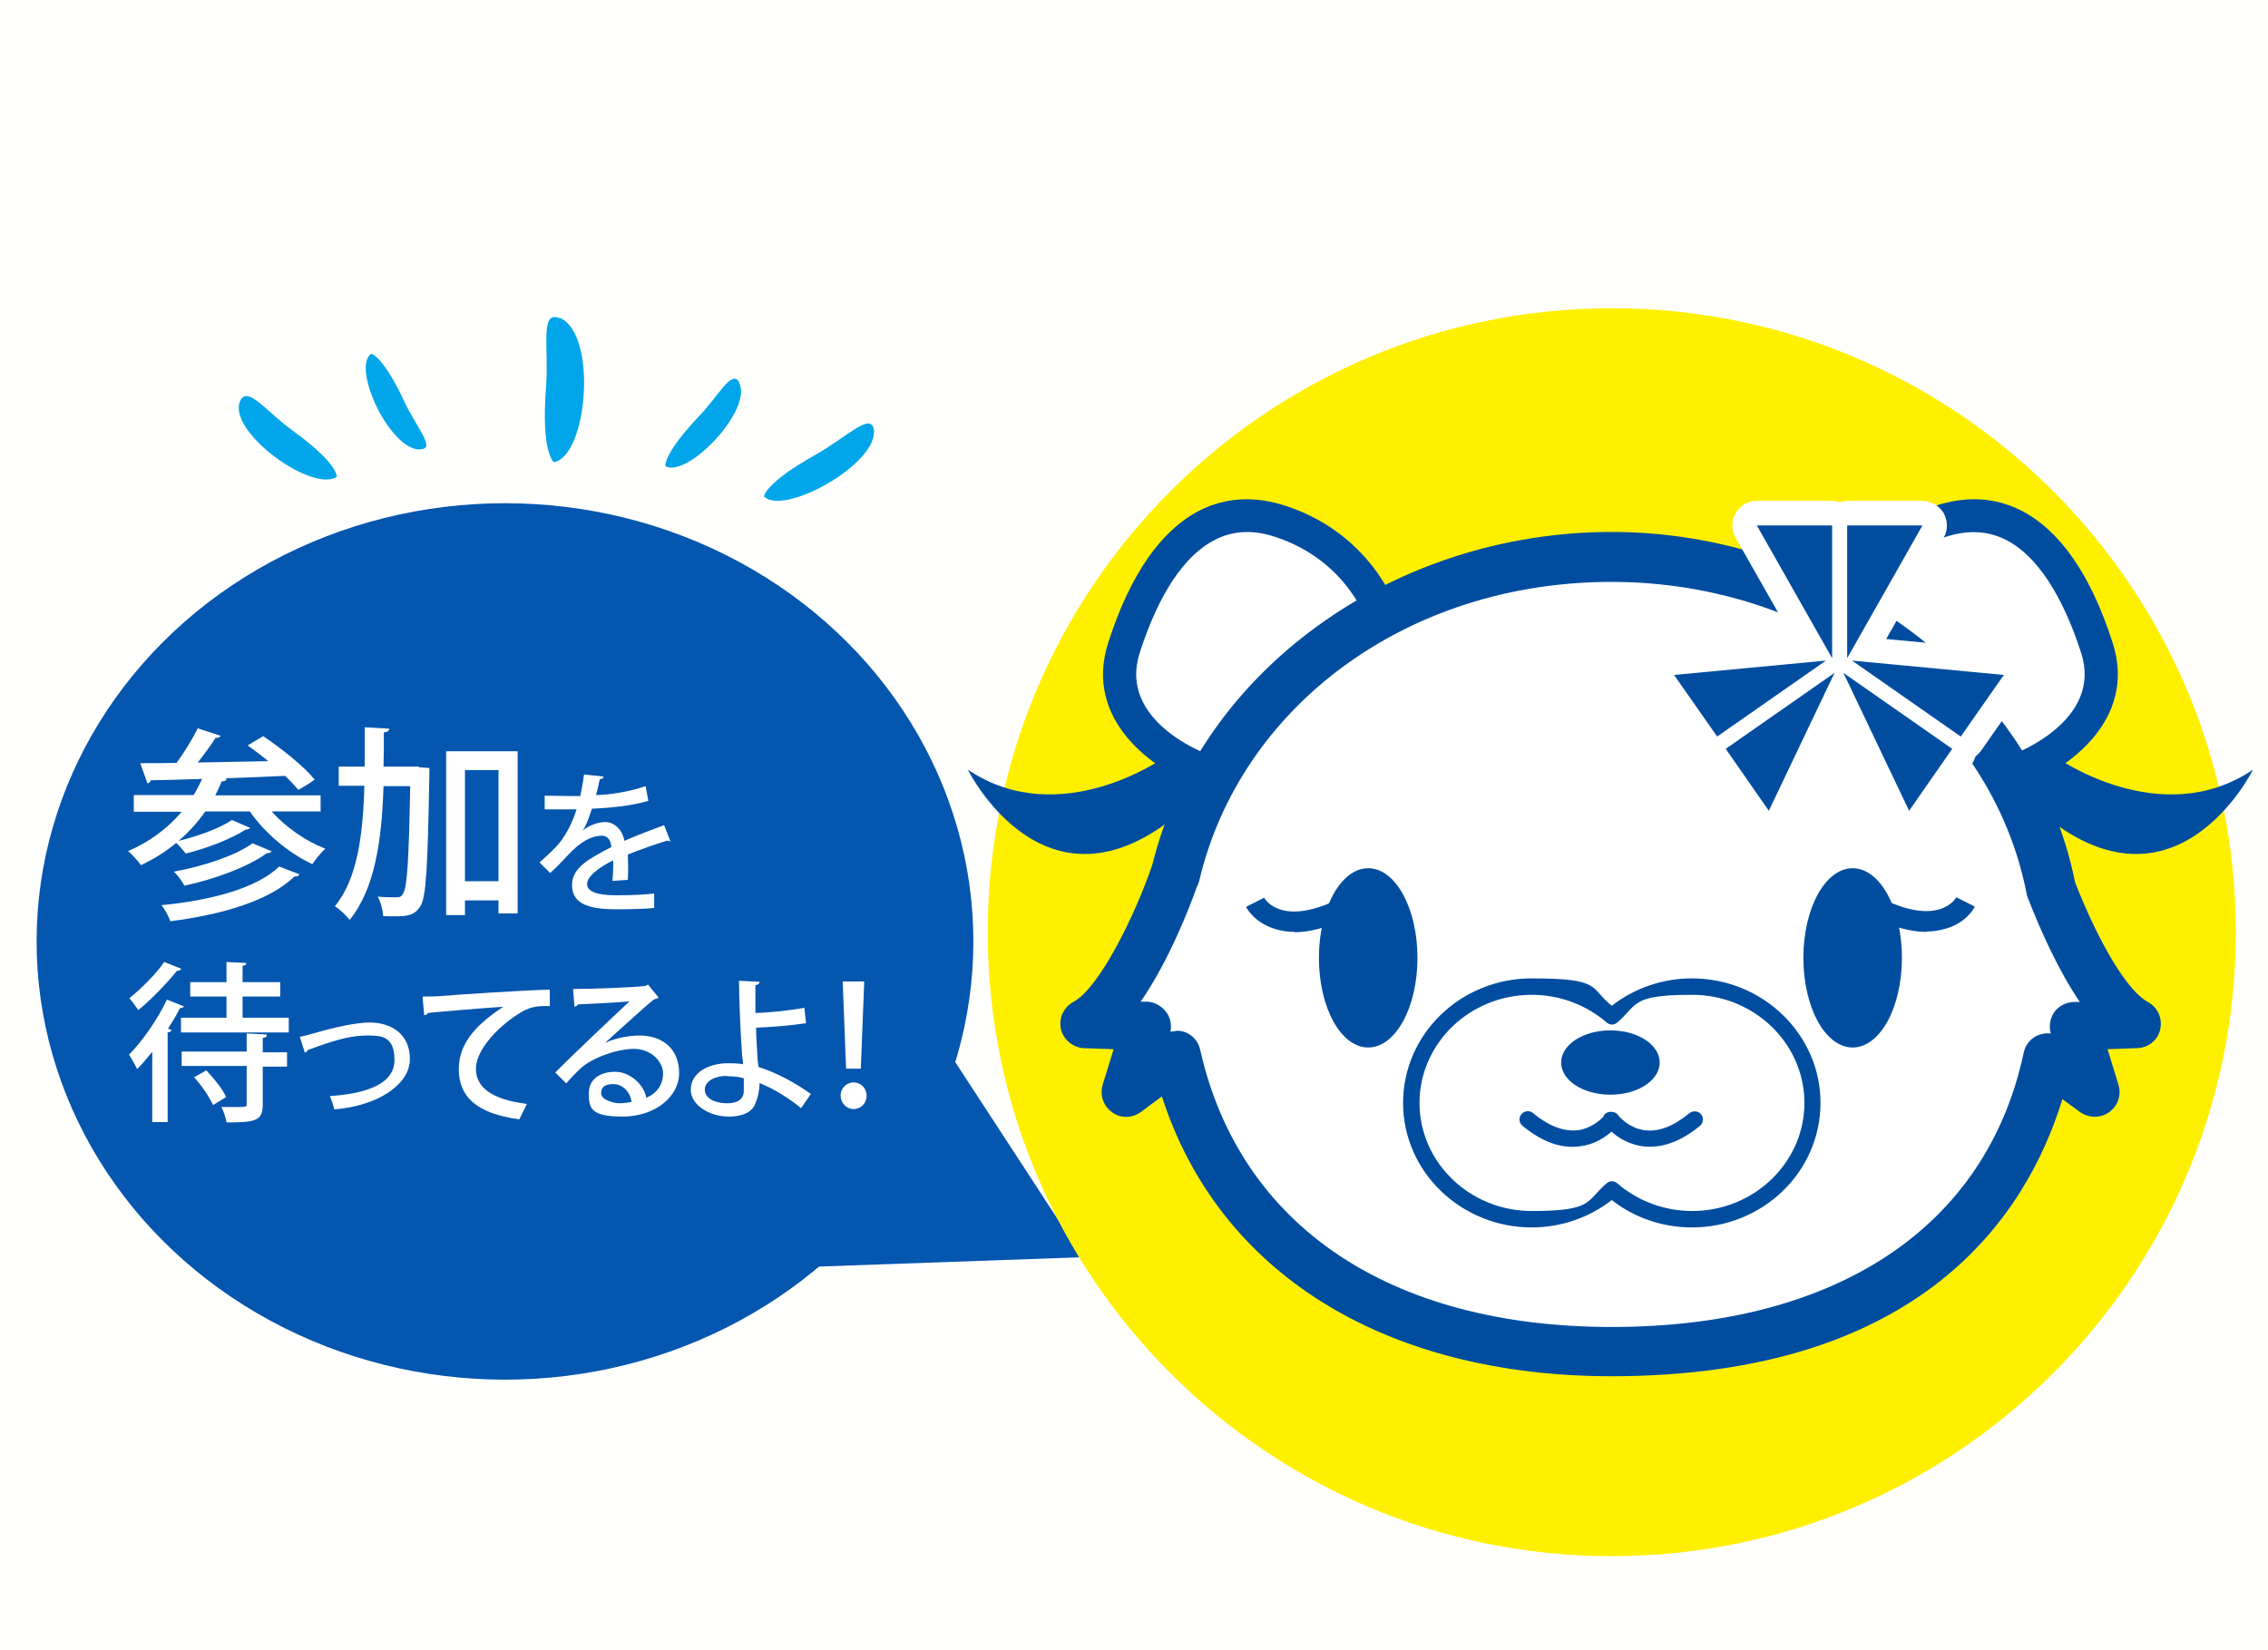 <?xml version="1.0" encoding="UTF-8"?>
<svg xmlns="http://www.w3.org/2000/svg" version="1.1" viewBox="0 0 662.9 482.4">
  <defs>
    <style>
      .cls-1 {
        fill: #0456af;
      }

      .cls-2 {
        fill: #fff000;
      }

      .cls-3 {
        fill: #fffffe;
      }

      .cls-4 {
        fill: #fff;
      }

      .cls-5 {
        fill: #00a6e9;
      }

      .cls-6 {
        fill: #004da0;
      }
    </style>
  </defs>
  <!-- Generator: Adobe Illustrator 28.6.0, SVG Export Plug-In . SVG Version: 1.2.0 Build 709)  -->
  <g>
    <g id="_レイヤー_1" data-name="レイヤー_1">
      <g id="_レイヤー_1-2" data-name="_レイヤー_1">
        <rect class="cls-3" y="0" width="664.9" height="485.5"/>
        <g>
          <ellipse class="cls-1" cx="147.6" cy="275.2" rx="136.9" ry="128.1"/>
          <polygon class="cls-1" points="226.5 370.7 316.4 367.5 268.6 294.2 226.5 370.7"/>
        </g>
        <g id="_x32_022_仙台育英学園高等学校___x3000_合格者ガイダンス_2022_仙台育英学園高等学校___x3000_合格者ガイダンス">
          <path class="cls-5" d="M122.8,131.4c-8.9.2-20.1-24-14.3-28,0,0,3.4.6,9.5,13.6,3.5,7.7,9.6,14.3,4.9,14.3h0Z"/>
          <path class="cls-5" d="M163.6,92.9c11.1,4.6,8.2,40.4-1.7,42.2,0,0-3.8-2.6-2.3-21.9.9-11.3-1.9-22.6,3.9-20.2h0Z"/>
          <path class="cls-5" d="M216,111.8c4.2,7.9-15,28-21.5,24.5,0,0-.9-3.2,9.4-14.2,6.1-6.2,10-14.4,12.2-10.3Z"/>
          <path class="cls-5" d="M255.4,125.5c1.5,10-26.4,25.5-32.1,19.6,0,0,.2-3.9,15.3-12.3,8.7-4.9,16-12.5,16.8-7.2h0Z"/>
          <path class="cls-5" d="M70.2,117.2c-3.9,8.9,21,26.9,28.2,22.2,0,0,.8-3.6-12.7-13.4-7.8-5.6-13.4-13.5-15.5-8.8Z"/>
        </g>
      </g>
      <path class="cls-2" d="M653.5,272.5c0,100.7-81.7,182.4-182.4,182.4s-182.4-81.7-182.4-182.4,81.7-182.4,182.4-182.4,182.4,81.7,182.4,182.4Z"/>
      <g>
        <path class="cls-4" d="M351.3,225s-30.6-11.2-22.8-35.6c7.8-24.4,22.2-45,46.2-36.8,24,8.1,30,29.4,30,29.4"/>
        <path class="cls-6" d="M351.3,229.8c-.6,0-1.1,0-1.7-.3-12.1-4.4-33-18.8-25.7-41.6,6.4-19.9,15.4-32.9,26.8-38.7,7.7-3.9,16.3-4.3,25.5-1.2,26.1,8.8,32.8,31.6,33.1,32.6.7,2.6-.8,5.2-3.3,5.9-2.5.7-5.2-.8-5.9-3.3-.2-.8-5.7-18.9-26.9-26.1-6.7-2.3-12.6-2.1-18.1.7-8.9,4.5-16.5,15.9-22,33.1-6.3,19.7,18.8,29.2,19.9,29.6,2.5.9,3.8,3.7,2.8,6.2-.7,1.9-2.6,3.1-4.5,3.1Z"/>
      </g>
      <g>
        <path class="cls-4" d="M590.1,225s30.6-11.2,22.8-35.6-22.2-45-46.2-36.8c-24,8.1-30,29.4-30,29.4"/>
        <path class="cls-6" d="M590.1,229.8c-2,0-3.8-1.2-4.5-3.1-.9-2.5.4-5.2,2.8-6.2h0c1.1-.4,26.2-10,19.9-29.6-5.5-17.1-13.1-28.6-22-33.1-5.4-2.7-11.3-3-18.1-.7-21.4,7.2-26.9,25.9-26.9,26.1-.7,2.6-3.4,4-5.9,3.3-2.6-.7-4-3.4-3.3-5.9.3-1,7-23.8,33.1-32.6,9.2-3.1,17.7-2.7,25.5,1.2,11.4,5.8,20.4,18.8,26.8,38.7,7.3,22.7-13.6,37.1-25.7,41.6-.5.2-1.1.3-1.7.3Z"/>
      </g>
      <g>
        <path class="cls-4" d="M606.3,300l18-.6c-10.9-5.9-20.9-29.5-24.8-39.3-10.6-55.2-64.1-97.2-128.4-97.2s-115.1,39.9-127.6,93h0c0-.1-12.6,36.1-26.4,43.6l18,.6-6,19.4,14.7-10.9c11.4,50.6,54.7,86.6,127.3,86.6s116.8-35.7,127.5-85.9l13.7,10.2-6-19.4Z"/>
        <path class="cls-6" d="M471.1,402.3c-66.7,0-115-30.4-131.5-81.8l-6.2,4.6c-2.5,1.8-5.9,1.9-8.4,0-2.5-1.8-3.6-5-2.7-8l3.2-10.4-8.6-.3c-3.2-.1-6-2.4-6.8-5.5-.7-3.2.7-6.4,3.6-8,7.8-4.2,18.2-25.8,23-39.8,0-.1,0-.2.1-.3,13.9-56.5,70.2-97.3,134.3-97.3s123.6,43,135.4,102.4c7.1,18.1,15.4,31.9,21.3,35,2.9,1.6,4.3,4.8,3.6,8-.7,3.2-3.5,5.4-6.8,5.5l-8.6.3,3.2,10.4c.9,3-.2,6.2-2.7,8-2.5,1.8-5.9,1.8-8.5,0l-5.2-3.8c-10.5,34.3-41.5,81-131.8,81ZM343.8,301.3c.8,0,1.7.1,2.5.4,2.3.8,4,2.8,4.5,5.2,11.6,51.5,55.5,81,120.3,81s109.4-28.5,120.4-80.2c.5-2.4,2.2-4.4,4.5-5.2,1.1-.4,2.2-.5,3.4-.4-.6-2.1-.2-4.4,1-6.2,1.3-1.8,3.4-2.9,5.6-3h1.9c-6.1-9-11.3-20.4-15.1-30.2-.2-.4-.3-.8-.4-1.2-10.2-52.9-61.2-91.4-121.4-91.4s-108.6,36.8-120.5,87.4c-.2.6-.4,1.3-.7,1.8-2.1,5.9-8.1,21.5-16.4,33.5h1.9c2.2.1,4.3,1.3,5.6,3.1,1.2,1.6,1.6,3.7,1.2,5.7.5-.1,1.1-.2,1.6-.2Z"/>
      </g>
      <path class="cls-6" d="M385.5,280c0,14.5,6.4,26.2,14.4,26.2s14.4-11.7,14.4-26.2-6.4-26.2-14.4-26.2-14.4,11.7-14.4,26.2Z"/>
      <path class="cls-6" d="M494.5,358.8c-8.5,0-16.8-2.8-23.4-8-6.7,5.2-14.9,8-23.4,8-20.7,0-37.6-16.3-37.6-36.4s16.8-36.4,37.6-36.4,16.8,2.8,23.4,8c6.7-5.2,14.9-8,23.4-8,20.7,0,37.6,16.3,37.6,36.4s-16.8,36.4-37.6,36.4ZM471.1,345.3c.6,0,1.1.2,1.6.6,6,5.2,13.8,8.1,21.9,8.1,18.1,0,32.8-14.2,32.8-31.6s-14.7-31.6-32.8-31.6-15.8,2.9-21.9,8.1c-.9.8-2.2.8-3.1,0-6-5.2-13.8-8.1-21.9-8.1-18.1,0-32.8,14.2-32.8,31.6s14.7,31.6,32.8,31.6,15.8-2.9,21.9-8.1c.4-.4,1-.6,1.6-.6Z"/>
      <path class="cls-6" d="M485.1,310.6c0,5.2-6.4,9.4-14.4,9.4s-14.4-4.2-14.4-9.4,6.4-9.4,14.4-9.4,14.4,4.2,14.4,9.4Z"/>
      <path class="cls-6" d="M482.3,335.2c-.7,0-1.4,0-2-.1-4.2-.5-7.4-2.6-9.3-4.3-1.9,1.7-5,3.8-9.3,4.3-5.4.7-11-1.3-16.7-6-1-.8-1.2-2.4-.3-3.4.8-1,2.4-1.2,3.4-.3,4.6,3.8,8.9,5.4,13,5,3.9-.5,6.5-2.9,7.6-4,0,0,0-.1,0-.2.8-1.6,3.6-1.6,4.4,0,0,0,0,0,0,0,.9,1,3.6,3.7,7.7,4.2,4.1.5,8.4-1.2,13-5,1-.8,2.5-.7,3.4.3.8,1,.7,2.5-.3,3.4-5,4.1-9.9,6.1-14.6,6.1Z"/>
      <path class="cls-6" d="M378.3,272.4c-1.9,0-3.8-.3-5.5-.8-6.1-1.8-8.4-6.1-8.6-6.5l5.3-2.7c0,.1,1.4,2.6,5.2,3.6,3.6,1,10,.8,20.7-5.4l3,5.2c-7.6,4.5-14.3,6.7-20.1,6.7Z"/>
      <path class="cls-6" d="M555.9,280c0,14.5-6.4,26.2-14.4,26.2s-14.4-11.7-14.4-26.2,6.4-26.2,14.4-26.2,14.4,11.7,14.4,26.2Z"/>
      <path class="cls-6" d="M563.1,272.4c-5.8,0-12.5-2.2-20.1-6.7l3-5.2c10.8,6.3,17.3,6.4,20.9,5.3,3.6-1.1,4.9-3.5,4.9-3.5l5.4,2.7c-.2.5-2.5,4.8-8.6,6.5-1.7.5-3.6.8-5.5.8Z"/>
      <path class="cls-6" d="M340.5,221.3s-30.6,21.9-57.6,3.7c0,0,23.4,47.5,64.2,10.6l5.4-2.5-12-11.9Z"/>
      <path class="cls-6" d="M600.9,221.3s30.6,21.9,57.6,3.7c0,0-23.4,47.5-64.2,10.6l-5.4-2.5,12-11.9Z"/>
      <path class="cls-4" d="M592.3,194.3c-1.1-2.3-3.3-3.9-5.9-4.2l-35.1-3.3,16.8-29.6c1.3-2.2,1.2-5,0-7.2-1.3-2.2-3.7-3.6-6.2-3.6h-22c-.8,0-1.5.2-2.2.4-.7-.2-1.4-.4-2.2-.4h-22c-2.6,0-4.9,1.4-6.2,3.6-1.3,2.2-1.3,4.9,0,7.2l16.8,29.6-35.4,3.4c-2.6.2-4.8,1.8-5.9,4.2-1.1,2.3-.8,5,.6,7.1l12.6,18c.4.6,1,1.1,1.6,1.6.2.7.5,1.4.9,2l12.6,18c1.4,1.9,3.6,3.1,5.9,3.1s.4,0,.6,0c2.6-.2,4.8-1.8,5.9-4.1l14-29.4,14,29.4c1.1,2.3,3.3,3.9,5.9,4.1.2,0,.4,0,.6,0,2.3,0,4.5-1.1,5.9-3.1l12.6-18c.4-.6.7-1.3.9-2,.6-.4,1.1-1,1.6-1.6l12.6-18c1.5-2.1,1.7-4.8.6-7.1Z"/>
      <g>
        <g>
          <polygon class="cls-6" points="513.5 153.6 535.5 153.6 535.5 192.4 513.5 153.6"/>
          <polygon class="cls-6" points="561.9 153.6 539.9 153.6 539.9 192.4 561.9 153.6"/>
        </g>
        <g>
          <polygon class="cls-6" points="517 237 504.4 218.9 536.2 196.7 517 237"/>
          <polygon class="cls-6" points="489.3 197.3 501.9 215.3 533.7 193.1 489.3 197.3"/>
        </g>
        <g>
          <polygon class="cls-6" points="558 237 570.6 218.9 538.8 196.7 558 237"/>
          <polygon class="cls-6" points="585.7 197.3 573.1 215.3 541.3 193.1 585.7 197.3"/>
        </g>
      </g>
      <g>
        <path class="cls-4" d="M93.8,237.2h-14.4c4.1,4.6,10,8.7,15.7,10.9-1.3,1.1-2.9,3.2-3.8,4.5-6.9-3.2-13.7-8.9-18.3-15.4h-13c-2.2,3.2-4.9,6.1-7.8,8.6,5.5-1.3,12.1-3.7,15.6-6.1l5.3,2.3c-.2.3-.6.5-1.3.5-4.1,2.7-11.4,5.5-17.5,7-.7-.9-1.8-2.2-2.8-3.1-3.1,2.6-6.5,4.7-10.3,6.5-.8-1.1-2.6-3.2-3.8-4.1,6.1-2.6,11.5-6.5,15.7-11.5h-14v-4.9h17.5c.9-1.5,1.7-3.1,2.5-4.7-5.7.2-10.9.3-15,.4-.2.5-.5.8-1,.9l-2.1-5.9c3,0,6.6,0,10.6-.1,2.3-3.1,4.7-7.1,6.2-10.1l6.7,2.2c-.2.4-.7.6-1.5.6-1.4,2.2-3.3,4.8-5.2,7.2,6.5-.1,13.6-.3,20.6-.4-2-1.7-4.1-3.2-6-4.6l4.5-2.7c5.3,3.5,11.9,8.8,15.1,12.7-2,1.4-3.4,2.2-4.8,3-1-1.2-2.3-2.6-3.9-4.1-5.8.3-11.8.5-17.5.7l.5.2c-.2.5-.7.7-1.5.7-.6,1.4-1.2,2.8-1.9,4.1h30.8v4.9ZM87.5,255.6c-.2.4-.7.7-1.4.6-7.4,7.1-20.9,11.1-36.3,13.1-.5-1.4-1.6-3.5-2.6-4.7,14.4-1.4,27.8-4.9,34.4-11.3l6,2.3ZM79.3,248.9c-.2.4-.7.5-1.3.5-5.5,4-15.2,7.6-24.1,9.5-.7-1.3-1.9-3-3.1-4.1,8.3-1.5,18-4.6,23-8.3l5.5,2.3Z"/>
        <path class="cls-4" d="M122.5,224.3l3,.2c0,.4,0,1.2,0,1.9-.5,27-.9,36.1-2.7,38.6-1.9,2.9-4,3-10.8,2.8-.1-1.7-.7-4.1-1.6-5.7,2.3.2,4.5.2,5.5.2s1.4-.2,1.9-1.1c1.2-1.7,1.7-9.4,2.1-31.4h-7.8c-.5,15.8-2.5,30-9.9,39.1-1-1.3-2.9-3.1-4.3-4,6.5-8,8.2-20.5,8.6-35.2h-7.5v-5.6h7.6c0-3.7,0-7.6,0-11.5l7.2.4c-.1.7-.6,1-1.6,1.1,0,3.4,0,6.7-.1,10h10.3ZM130.4,219.6h20.9v47.4h-5.6v-3.8h-9.8v4.3h-5.5v-47.8ZM135.9,257.6h9.8v-32.5h-9.8v32.5Z"/>
        <path class="cls-4" d="M196.2,245.9c0,0-.2,0-.3,0-.3,0-.5,0-.8-.2-3.4,1-8.1,2.7-11.6,4.1,0,1,.1,2.1.1,3.4s0,2.6-.1,4l-4.5.3c.2-1.9.3-4.5.2-6-4.2,2.1-7.6,4.7-7.6,6.9s2.8,3.3,8.4,3.3,8.4-.2,11.2-.5v4.2c-2.5.3-6.4.4-11.3.4-8.6,0-12.7-2-12.7-7.1s5-7.7,11.5-11.1c-.2-2-1.1-3.3-2.7-3.3-3.1,0-6.4,1.7-10.3,6-1.2,1.3-2.9,3.1-4.9,4.9l-3.1-3.1c2.1-1.9,4.5-4,5.9-5.8,2-2.5,4-6.5,4.9-9.7h-2.1c-1.8,0-5,0-7.2,0v-4c2.7,0,5.8.1,7.7.1h2.7c.4-2,.8-3.9,1.1-6.3l5.7.6c0,.5-.5.7-1.1.8-.3,1.6-.7,3.1-1.1,4.6,3.3,0,9.3-.8,14.5-2.6l.8,4.3c-5,1.5-11.5,2.1-16.5,2.3-.9,2.9-1.8,5.2-2.7,6.4h0c1.8-1.5,4.4-2.5,6.7-2.5s4.9,2,5.5,5.5c3.6-1.6,8.1-3.3,11.6-4.6l1.8,4.6Z"/>
        <path class="cls-4" d="M44.6,307.3c-1.5,1.9-3,3.7-4.5,5.2-.5-1-1.7-3.2-2.4-4.2,3.8-3.8,8.3-10.2,11.1-16.1l5,2c-.2.3-.6.5-1.2.5-1,2-2.2,4-3.5,6l1.1.4c-.1.3-.5.6-1.2.7v26.2h-4.5v-20.8ZM52.9,283.3c-.2.4-.7.5-1.2.5-2.8,3.5-7.4,8.3-11.3,11.5-.6-1-1.8-2.6-2.6-3.5,3.5-2.8,7.9-7.2,10.2-10.6l5,2ZM70.8,297.5h13.6v4.3h-31.5v-4.3h13.3v-6.2h-10.6v-4.2h10.6v-5.9l5.8.3c0,.5-.3.7-1.1.8v4.8h11v4.2h-11v6.2ZM78,302.6c0,.4-.3.7-1.2.8v4.2h7.1v4.2h-7.1v11.1c0,4.8-2.2,5.2-10.6,5.2-.2-1.3-.8-3.2-1.5-4.5,1.4,0,2.8,0,3.9,0,3.5,0,3.5,0,3.5-.9v-11.1h-19v-4.2h19v-5.3l5.8.3ZM62.2,322.9c-1-2.2-3.3-5.7-5.5-8l3.6-2c2.2,2.3,4.8,5.5,5.8,7.8l-3.8,2.3Z"/>
        <path class="cls-4" d="M87.6,303.1c.9-.2,2.5-.6,4.3-1.1,6.2-1.8,12.4-3.1,16.1-3.1,6.2,0,11.8,3.2,11.8,10.7s-9.5,13.7-22.1,14.7c-.2-1-.9-3.1-1.3-3.9,10.8-.7,18.9-3.6,18.9-10.5s-3.6-7.2-7.9-7.2-8.3,1-14.6,3.2c-.9.4-2.1.8-2.8,1-.1.4-.5.7-.9.8l-1.5-4.7Z"/>
        <path class="cls-4" d="M123.8,291.3c1.4,0,3.3,0,4.5-.1,4.6-.4,25.6-1.8,32.4-1.9v4.8c-3.6-.1-6,.1-9.5,2.5-5.8,3.7-12.1,10.4-12.1,15.8s4.5,9,14.9,10.3l-2.2,4.5c-12.8-1.7-17.7-6.8-17.7-14.7s5.6-13.3,13-18.2c-4.9.3-17.1,1.3-22,1.8-.1.3-.7.6-1.1.7l-.5-5.4Z"/>
        <path class="cls-4" d="M177,304.8c2.7-1.3,6.8-2.1,9.9-2.1,7,0,11.6,4.1,11.6,11s-7.1,12.7-16.5,12.7-9.9-2.5-9.9-6.8,3.5-6.3,7.7-6.3,8.4,3.6,9.1,7.6c2.9-1.2,4.9-3.7,4.9-7.1s-3.4-7.2-8.5-7.2-12.6,2.8-15.7,5.8c-1.2,1.1-3,3-4.1,4.3l-3.2-3.2c3.6-3.7,15.7-15.2,21.7-20.8-2.4.3-10.8.7-15.1.9,0,.3-.6.6-1,.7l-.4-5.2c5.9,0,18.1-.5,21.2-.9l.7-.4,3.1,3.8c-.3.3-.8.4-1.3.5-2.7,2.1-10.6,9.4-14.2,12.6h0ZM181.2,322.5c1,0,2.5-.2,3.4-.4-.4-2.9-2.6-5.2-5.3-5.2s-3.6,1-3.6,2.7,3.1,2.9,5.5,2.9Z"/>
        <path class="cls-4" d="M234.1,323.9c-3.4-2.8-8-5.7-12.1-7.3,0,2.1-.5,4.4-1.1,5.6-.6,2.3-3,4.2-8,4.2s-10.9-3-11-7.8c0-5,5-7.7,10.7-7.8,1.3,0,3.2,0,4.6.3,0-.9-.2-1.8-.3-2.6-.4-5.9-.9-16-.9-21.8l6,.3c0,.5-.4.9-1.2,1v8.1c2.9,0,9.3-.6,14.3-1.5l.5,4.5c-4.6.7-10.8,1.2-14.6,1.3,0,3.2.3,6.1.4,8.6,0,.9.2,1.9.3,2.9,5.4,1.7,10.9,4.7,15.3,7.9l-2.9,4.2ZM212.5,314.5c-3.8,0-6.5,1.7-6.5,4,0,2.7,3.2,4,6.5,4s4.9-1.3,4.9-3.7,0-2.6,0-3.6c-1.6-.5-3.4-.6-4.9-.6Z"/>
        <path class="cls-4" d="M245.7,320.3c0-2.2,1.7-3.9,3.8-3.9s3.8,1.7,3.8,3.9-1.7,3.9-3.8,3.9-3.8-1.8-3.8-3.9ZM247.3,312.4l-1-25.5h6.3l-1,25.5h-4.4Z"/>
      </g>
      <g>
        <path d="M743.1,636.1h-1v-3.9c0-1.1-.4-2-1.5-2s-1.7.6-1.7,1.8v4h-1v-9.6h1v4.1h0c.4-.7,1.2-1.2,2-1.2s2.2.5,2.2,2.7v4Z"/>
        <path d="M745.3,628.4l1-.3v1.5h1.7v.8h-1.7v3.8c0,.8.3,1.3.9,1.3s.5,0,.7,0v.8c-.2,0-.5.2-.9.2-1.6,0-1.6-1.4-1.6-2.1v-3.8h-1v-.8h1v-1.2Z"/>
        <path d="M749.6,628.4l1-.3v1.5h1.7v.8h-1.7v3.8c0,.8.3,1.3.9,1.3s.5,0,.7,0v.8c-.2,0-.5.2-.9.2-1.6,0-1.6-1.4-1.6-2.1v-3.8h-1v-.8h1v-1.2Z"/>
        <path d="M754.5,630.7c.5-.8,1.2-1.3,2.2-1.3,1.5,0,2.7,1.3,2.7,3.3s-1.4,3.5-2.8,3.5-1.6-.4-2-1h0v3.6h-1v-7.1c0-.9,0-1.5,0-2.1h.9v1.1h0ZM754.6,633.5c0,1.3.9,1.9,1.8,1.9,1.3,0,2-1.1,2-2.7s-.7-2.6-2-2.6-1.9,1.1-1.9,2v1.2Z"/>
        <path d="M763.9,630.6c-.2-.2-.7-.4-1.3-.4s-1.1.4-1.1,1,.4.8,1.2,1.2c1.1.4,1.7,1,1.7,2s-.9,1.9-2.3,1.9-1.3-.2-1.7-.4l.3-.8c.3.2.9.4,1.5.4.9,0,1.3-.5,1.3-1.1s-.3-.9-1.2-1.3c-1.1-.4-1.7-1.1-1.7-1.8s.8-1.9,2.1-1.9,1.2.2,1.5.4l-.3.8Z"/>
        <path d="M765.7,630.6c0-.4.3-.8.7-.8s.7.3.7.8-.3.8-.7.8-.7-.4-.7-.8ZM765.7,635.5c0-.4.3-.8.7-.8s.7.3.7.8-.3.8-.7.8-.7-.4-.7-.8Z"/>
        <path d="M768.4,636.7h-.8l3.8-9.8h.8l-3.8,9.8Z"/>
        <path d="M773,636.7h-.8l3.8-9.8h.8l-3.8,9.8Z"/>
        <path d="M786.1,629.6l-2.1,6.5h-.9l-1-3.3c-.2-.7-.4-1.4-.6-2.2h0c-.2.8-.4,1.5-.6,2.2l-1.1,3.3h-.9l-1.9-6.5h1l.9,3.4c.2.7.4,1.4.5,2.1h0c.1-.6.4-1.4.6-2.1l1.1-3.4h.9l1,3.4c.2.8.4,1.5.6,2.1h0c.1-.6.3-1.3.5-2.1l1-3.4h1Z"/>
        <path d="M795.7,629.6l-2.1,6.5h-.9l-1-3.3c-.2-.7-.4-1.4-.6-2.2h0c-.2.8-.4,1.5-.6,2.2l-1.1,3.3h-.9l-1.9-6.5h1l.9,3.4c.2.7.4,1.4.5,2.1h0c.1-.6.4-1.4.6-2.1l1.1-3.4h.9l1,3.4c.2.8.4,1.5.6,2.1h0c.1-.6.3-1.3.5-2.1l1-3.4h1Z"/>
        <path d="M805.3,629.6l-2.1,6.5h-.9l-1-3.3c-.2-.7-.4-1.4-.6-2.2h0c-.2.8-.4,1.5-.6,2.2l-1.1,3.3h-.9l-1.9-6.5h1l.9,3.4c.2.7.4,1.4.5,2.1h0c.1-.6.4-1.4.6-2.1l1.1-3.4h.9l1,3.4c.2.8.4,1.5.6,2.1h0c.1-.6.3-1.3.5-2.1l1-3.4h1Z"/>
        <path d="M806,635.5c0-.5.3-.8.7-.8s.7.3.7.8-.3.8-.7.8-.7-.4-.7-.8Z"/>
        <path d="M812,630.6c-.2-.2-.7-.4-1.3-.4s-1.1.4-1.1,1,.4.8,1.2,1.2c1.1.4,1.7,1,1.7,2s-.9,1.9-2.3,1.9-1.3-.2-1.7-.4l.3-.8c.3.2.9.4,1.5.4.9,0,1.3-.5,1.3-1.1s-.3-.9-1.2-1.3c-1.1-.4-1.7-1.1-1.7-1.8s.8-1.9,2.1-1.9,1.2.2,1.5.4l-.3.8Z"/>
        <path d="M818.6,635.9c-.4.2-1.1.4-2.1.4-1.9,0-3-1.3-3-3.3s1.2-3.5,2.9-3.5,2.5,1.8,2.5,3,0,.4,0,.6h-4.4c0,1.8,1,2.5,2.2,2.5s1.3-.2,1.7-.3l.2.7ZM818,632.2c0-.9-.4-2-1.6-2s-1.7,1.1-1.8,2h3.5Z"/>
        <path d="M825.7,636.1h-1v-3.9c0-1.1-.4-2-1.5-2s-1.7.7-1.7,1.9v4h-1v-4.9c0-.7,0-1.2,0-1.7h.9v1.1h0c.3-.6,1.1-1.2,2.1-1.2s2.2.5,2.2,2.7v4Z"/>
        <path d="M832.9,634.5c0,.5,0,1.2,0,1.6h-.9v-1.1h0c-.3.7-1.1,1.3-2.1,1.3-1.5,0-2.7-1.3-2.7-3.3s1.3-3.5,2.8-3.5,1.6.5,1.9,1h0v-3.9h1v8ZM831.9,632.2c0-1.3-.9-2-1.8-2-1.2,0-2,1.2-2,2.7s.6,2.6,1.9,2.6,1.8-.9,1.8-2v-1.3Z"/>
        <path d="M839.2,634.6c0,.5,0,1.1,0,1.6h-.9v-.8h-.1c-.3.5-1,1-1.9,1s-1.9-.9-1.9-1.9c0-1.6,1.4-2.4,3.8-2.4,0-.6,0-1.8-1.5-1.8s-1.2.2-1.6.5l-.2-.7c.5-.3,1.3-.6,2-.6,1.8,0,2.3,1.3,2.3,2.6v2.5ZM838.2,632.7c-1.2,0-2.8.2-2.8,1.6s.5,1.2,1.1,1.2c1,0,1.7-.7,1.7-1.5v-1.2Z"/>
        <path d="M841.6,628.4c-.4,0-.6-.3-.6-.7s.3-.7.7-.7.6.3.6.7-.3.7-.7.7ZM842.1,636.1h-1v-6.5h1v6.5Z"/>
        <path d="M844.6,628.4c-.4,0-.6-.3-.6-.7s.3-.7.7-.7.6.3.6.7-.3.7-.7.7ZM845.1,636.1h-1v-6.5h1v6.5Z"/>
        <path d="M852.1,636.1h-1.2l-2.3-3.2-.6.7v2.5h-1v-9.6h1v6.1h0c.2-.2.4-.5.6-.7l2-2.3h1.2l-2.5,2.7,2.8,3.8Z"/>
        <path d="M858.1,634.4c0,.7,0,1.2,0,1.7h-.9v-1h0c-.3.5-1,1.2-2.1,1.2s-2.1-.6-2.1-2.8v-3.9h1v3.7c0,1.3.4,2.2,1.5,2.2s1.7-.6,1.7-1.8v-4.1h1v4.8Z"/>
        <path d="M864.7,635.9c-.4.2-1.1.4-2.1.4-1.9,0-3-1.3-3-3.3s1.2-3.5,2.9-3.5,2.5,1.8,2.5,3,0,.4,0,.6h-4.4c0,1.8,1,2.5,2.2,2.5s1.3-.2,1.7-.3l.2.7ZM864.1,632.2c0-.9-.4-2-1.6-2s-1.7,1.1-1.8,2h3.5Z"/>
        <path d="M867.1,628.4c-.4,0-.6-.3-.6-.7s.3-.7.7-.7.6.3.6.7-.3.7-.7.7ZM867.6,636.1h-1v-6.5h1v6.5Z"/>
        <path d="M869.3,635.5c0-.5.3-.8.7-.8s.7.3.7.8-.3.8-.7.8-.7-.4-.7-.8Z"/>
        <path d="M876.8,635.9c-.4.2-1.1.4-2.1.4-1.9,0-3-1.3-3-3.3s1.2-3.5,2.9-3.5,2.5,1.8,2.5,3,0,.4,0,.6h-4.4c0,1.8,1,2.5,2.2,2.5s1.3-.2,1.7-.3l.2.7ZM876.1,632.2c0-.9-.4-2-1.6-2s-1.7,1.1-1.8,2h3.5Z"/>
        <path d="M883.9,634.5c0,.5,0,1.2,0,1.6h-.9v-1.1h0c-.3.7-1.1,1.3-2.1,1.3-1.5,0-2.7-1.3-2.7-3.3s1.3-3.5,2.8-3.5,1.6.5,1.9,1h0v-3.9h1v8ZM882.9,632.2c0-1.3-.9-2-1.8-2-1.2,0-2,1.2-2,2.7s.6,2.6,1.9,2.6,1.8-.9,1.8-2v-1.3Z"/>
        <path d="M885.6,635.5c0-.5.3-.8.7-.8s.7.3.7.8-.3.8-.7.8-.7-.4-.7-.8Z"/>
        <path d="M889.6,635.6c0,1.3-.2,2.1-.7,2.6-.5.5-1.3.7-1.9.7v-.8c1.5-.1,1.6-1.1,1.6-3v-5.6h1v6ZM889.1,628.4c-.4,0-.6-.3-.6-.7s.3-.7.7-.7.6.3.6.7-.3.7-.7.7Z"/>
        <path d="M892.5,630.7c.5-.8,1.2-1.3,2.2-1.3,1.5,0,2.7,1.3,2.7,3.3s-1.4,3.5-2.8,3.5-1.6-.4-2-1h0v3.6h-1v-7.1c0-.9,0-1.5,0-2.1h.9v1.1h0ZM892.5,633.5c0,1.3.9,1.9,1.8,1.9,1.3,0,2-1.1,2-2.7s-.7-2.6-2-2.6-1.9,1.1-1.9,2v1.2Z"/>
        <path d="M898.7,636.7h-.8l3.8-9.8h.8l-3.8,9.8Z"/>
        <path d="M904.4,636.1h-.7l.3-2.8h-1.1v-.7h1.2l.3-2.2h-1.2v-.7h1.2l.3-2.7h.7l-.3,2.7h1.4l.3-2.7h.7l-.3,2.7h1.1v.7h-1.2l-.3,2.2h1.2v.7h-1.2l-.3,2.8h-.7l.3-2.8h-1.4l-.3,2.8ZM904.9,632.7h1.4l.3-2.2h-1.4l-.3,2.2Z"/>
        <path d="M918.3,629.6l-2.1,6.5h-.9l-1-3.3c-.2-.7-.4-1.4-.6-2.2h0c-.2.8-.4,1.5-.6,2.2l-1.1,3.3h-.9l-1.9-6.5h1l.9,3.4c.2.7.4,1.4.5,2.1h0c.1-.6.4-1.4.6-2.1l1.1-3.4h.9l1,3.4c.2.8.4,1.5.6,2.1h0c.1-.6.3-1.3.5-2.1l1-3.4h1Z"/>
        <path d="M924.7,636.1h-1v-3.9c0-1.1-.4-2-1.5-2s-1.7.6-1.7,1.8v4h-1v-9.6h1v4.1h0c.4-.7,1.2-1.2,2-1.2s2.2.5,2.2,2.7v4Z"/>
        <path d="M932.2,632.8c0,2.4-1.6,3.5-3.1,3.5s-3-1.3-3-3.4,1.4-3.5,3.1-3.5,3,1.4,3,3.4ZM929.2,630.2c-1.4,0-2,1.4-2,2.7s.8,2.6,2,2.6,2-1.2,2-2.7-.6-2.6-2-2.6Z"/>
        <path d="M934.7,636.1h-1v-9.6h1v9.6Z"/>
        <path d="M941.3,635.9c-.4.2-1.1.4-2.1.4-1.9,0-3-1.3-3-3.3s1.2-3.5,2.9-3.5,2.5,1.8,2.5,3,0,.4,0,.6h-4.4c0,1.8,1,2.5,2.2,2.5s1.3-.2,1.7-.3l.2.7ZM940.7,632.2c0-.9-.4-2-1.6-2s-1.7,1.1-1.8,2h3.5Z"/>
        <path d="M951.5,629.6l-2.1,6.5h-.9l-1-3.3c-.2-.7-.4-1.4-.6-2.2h0c-.2.8-.4,1.5-.6,2.2l-1.1,3.3h-.9l-1.9-6.5h1l.9,3.4c.2.7.4,1.4.5,2.1h0c.1-.6.4-1.4.6-2.1l1.1-3.4h.9l1,3.4c.2.8.4,1.5.6,2.1h0c.1-.6.3-1.3.5-2.1l1-3.4h1Z"/>
        <path d="M955.7,630.4c-.1,0-.2,0-.4,0-1.1,0-1.6,1.1-1.6,2.2v3.6h-1v-4.6c0-.7,0-1.3,0-2h.9v1.3h0c.3-.8,1-1.4,1.8-1.4s.2,0,.3,0v.9Z"/>
        <path d="M961.2,634.6c0,.5,0,1.1,0,1.6h-.9v-.8h-.1c-.3.5-1,1-1.9,1s-1.9-.9-1.9-1.9c0-1.6,1.4-2.4,3.8-2.4,0-.6,0-1.8-1.5-1.8s-1.2.2-1.6.5l-.2-.7c.5-.3,1.3-.6,2-.6,1.8,0,2.3,1.3,2.3,2.6v2.5ZM960.2,632.7c-1.2,0-2.8.2-2.8,1.6s.5,1.2,1.1,1.2c1,0,1.7-.7,1.7-1.5v-1.2Z"/>
        <path d="M964,630.7c.5-.8,1.2-1.3,2.2-1.3,1.5,0,2.7,1.3,2.7,3.3s-1.4,3.5-2.8,3.5-1.6-.4-2-1h0v3.6h-1v-7.1c0-.9,0-1.5,0-2.1h.9v1.1h0ZM964.1,633.5c0,1.3.9,1.9,1.8,1.9,1.3,0,2-1.1,2-2.7s-.7-2.6-2-2.6-1.9,1.1-1.9,2v1.2Z"/>
        <path d="M971.4,630.7c.5-.8,1.2-1.3,2.2-1.3,1.5,0,2.7,1.3,2.7,3.3s-1.4,3.5-2.8,3.5-1.6-.4-2-1h0v3.6h-1v-7.1c0-.9,0-1.5,0-2.1h.9v1.1h0ZM971.4,633.5c0,1.3.9,1.9,1.8,1.9,1.3,0,2-1.1,2-2.7s-.7-2.6-2-2.6-1.9,1.1-1.9,2v1.2Z"/>
        <path d="M982.4,635.9c-.4.2-1.1.4-2.1.4-1.9,0-3-1.3-3-3.3s1.2-3.5,2.9-3.5,2.5,1.8,2.5,3,0,.4,0,.6h-4.4c0,1.8,1,2.5,2.2,2.5s1.3-.2,1.7-.3l.2.7ZM981.8,632.2c0-.9-.4-2-1.6-2s-1.7,1.1-1.8,2h3.5Z"/>
        <path d="M987.2,630.4c-.1,0-.2,0-.4,0-1.1,0-1.6,1.1-1.6,2.2v3.6h-1v-4.6c0-.7,0-1.3,0-2h.9v1.3h0c.3-.8,1-1.4,1.8-1.4s.2,0,.3,0v.9Z"/>
      </g>
    </g>
  </g>
</svg>